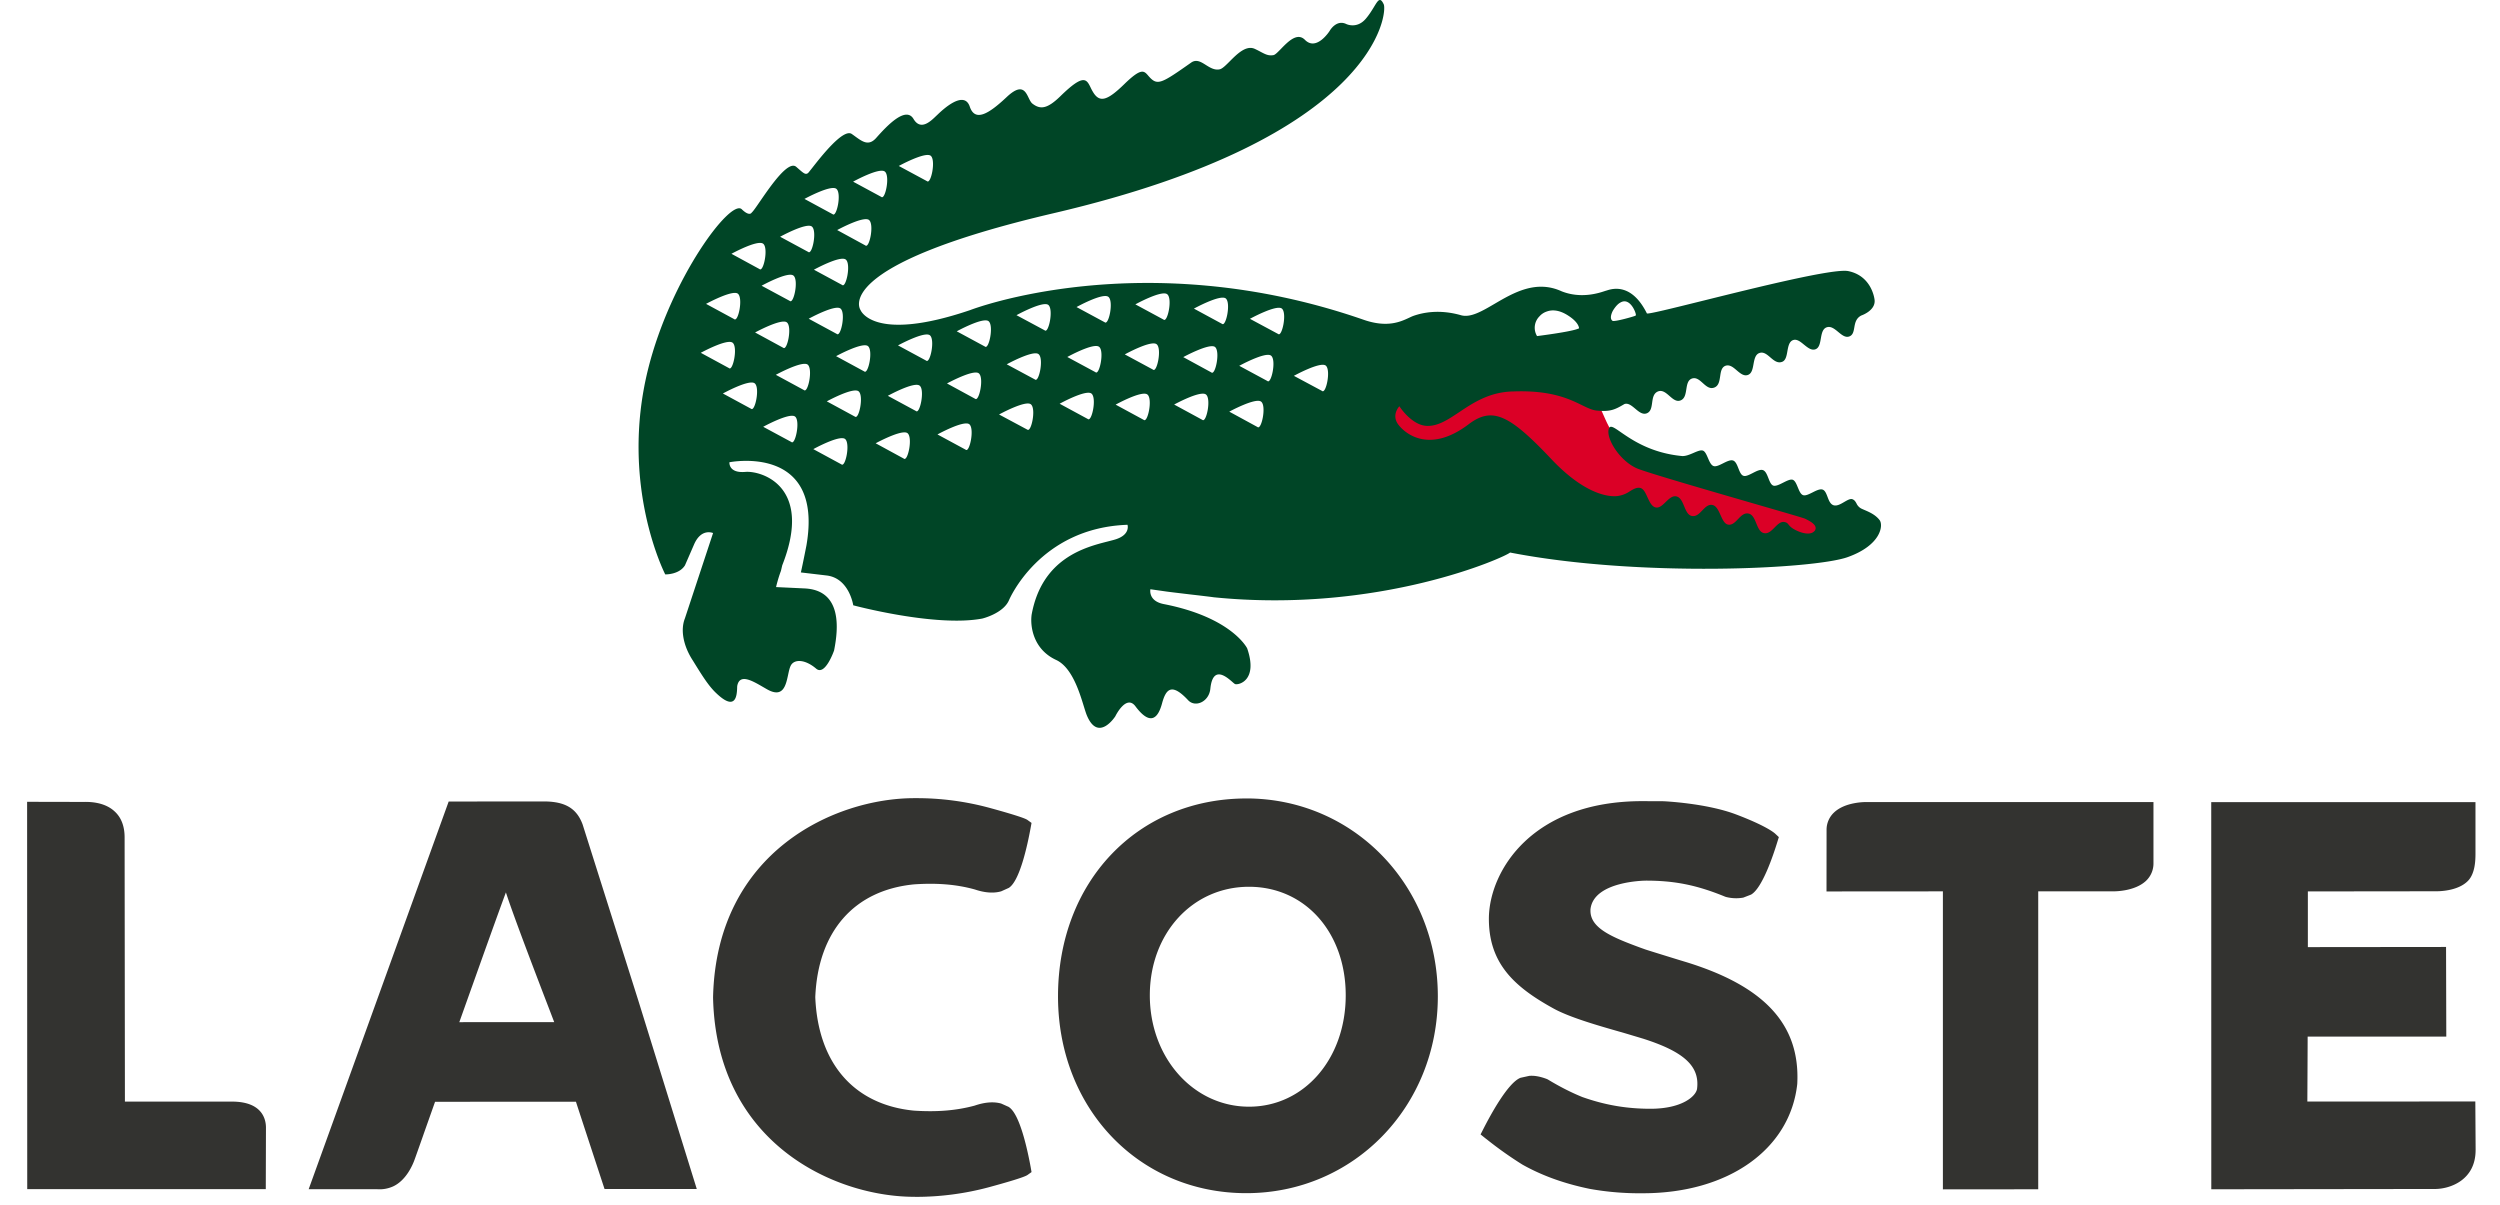 <svg width="83" height="40" fill="none" xmlns="http://www.w3.org/2000/svg"><path fill-rule="evenodd" clip-rule="evenodd" d="M53.543 14.368c-.386-.523-.453-1.449-1.237-1.53-.76-.21-1.518-.433-2.286-.613l-4.51.746-.53 2.472 7.295.968 1.902 1.29 4.969.537 2.325-.86c-2.41-.79-4.878-1.42-7.22-2.406-.289-.135-.488-.381-.708-.604z" fill="#DB0026"/><path fill-rule="evenodd" clip-rule="evenodd" d="M62.405 17.271c-.137-.182-.346-.272-.517-.345a4.436 4.436 0 01-.09-.04.359.359 0 01-.163-.173c-.034-.06-.065-.114-.138-.14-.07-.022-.165.033-.267.092-.118.07-.246.144-.357.109-.108-.036-.155-.16-.2-.28-.042-.108-.081-.212-.164-.24-.09-.028-.214.035-.335.096-.117.058-.23.115-.308.09-.082-.024-.13-.142-.179-.26-.047-.113-.093-.226-.17-.252-.077-.024-.195.036-.315.096-.122.062-.246.124-.327.099-.078-.027-.12-.136-.164-.247-.046-.117-.093-.238-.184-.269-.091-.028-.217.037-.339.1-.117.059-.23.117-.305.09-.08-.024-.123-.135-.168-.247-.045-.115-.092-.232-.178-.261-.087-.028-.212.034-.334.095-.117.059-.233.116-.311.09-.084-.027-.137-.148-.188-.267-.049-.113-.096-.223-.17-.247-.074-.024-.185.024-.306.076-.125.054-.261.112-.383.105-1.028-.097-1.666-.538-2.033-.791-.23-.16-.353-.245-.397-.122-.112.31.35 1.066.928 1.321.29.128 2.365.73 3.901 1.175.911.264 1.633.473 1.682.497l.022.01c.138.07.414.206.308.381-.173.237-.66.003-.785-.102a.62.62 0 01-.095-.098.184.184 0 00-.12-.078c-.131-.032-.234.073-.339.179-.107.108-.216.219-.359.185-.128-.029-.188-.174-.248-.32-.06-.147-.121-.295-.252-.326-.147-.036-.252.075-.357.184-.102.106-.202.21-.337.179-.112-.026-.177-.169-.242-.314-.068-.15-.137-.304-.262-.334-.139-.034-.24.071-.343.178-.104.108-.21.218-.357.183-.124-.03-.184-.172-.244-.317-.061-.147-.123-.297-.256-.33-.134-.032-.247.078-.358.185-.108.105-.215.208-.337.18-.128-.03-.2-.187-.27-.339-.065-.143-.129-.281-.236-.307-.12-.027-.228.037-.348.11a.919.919 0 01-.36.15s-.873.24-2.253-1.225c-1.383-1.463-1.95-1.747-2.737-1.151-1.284.973-2.082.33-2.315.04-.279-.332.013-.636.013-.636s.408.64.922.652c.365.01.69-.207 1.063-.455.47-.314 1.015-.678 1.807-.689 1.243-.045 1.85.25 2.269.455.187.091.336.164.488.18.455.045.607-.03.921-.215h-.001c.125-.046.242.053.361.152.122.103.246.206.382.155.138-.053.159-.201.18-.353.022-.157.045-.316.2-.376.142-.052.26.051.377.153.115.1.229.2.364.148.144-.054.169-.212.194-.37.024-.153.048-.306.184-.356.14-.05.25.048.363.149.114.102.23.206.378.15.15-.054.174-.216.198-.374.022-.15.044-.298.174-.349.14-.051.26.05.378.152.118.1.236.2.37.151.128-.046.157-.2.185-.357.03-.16.059-.321.194-.37.137-.05.25.046.364.144.119.102.24.205.39.149.121-.043.15-.197.177-.353.029-.158.058-.32.185-.368.125-.048.246.05.367.15.125.1.25.203.383.152.121-.046.148-.198.175-.353.028-.16.057-.323.19-.373.14-.052.266.051.389.153.119.098.236.195.365.149.122-.045.144-.164.167-.295.026-.148.055-.311.235-.402 0 0 .47-.157.44-.507-.004-.059-.101-.807-.874-.966-.47-.096-2.987.528-4.795.976-1.052.261-1.864.463-1.892.428-.502-1.008-1.135-.82-1.307-.769a.587.587 0 01-.03.01c-.013.002-.03.008-.055.016-.197.066-.788.264-1.434.011-.852-.392-1.6.046-2.232.415-.425.249-.797.466-1.111.378-.72-.206-1.268-.087-1.57.017-.046.016-.098.04-.155.067-.286.133-.728.34-1.516.064-7.327-2.544-13.054-.32-13.054-.32-3.229 1.097-3.642 0-3.642 0s-1.062-1.468 6.42-3.218C45.741 4.564 46.066.407 45.94.144c-.118-.253-.187-.14-.324.087-.07.114-.156.256-.274.394-.297.344-.643.174-.643.174-.338-.165-.555.228-.555.228s-.435.687-.82.296c-.254-.259-.566.063-.796.3-.104.106-.191.196-.248.207-.165.029-.266-.025-.43-.111a3.37 3.37 0 00-.192-.097c-.287-.13-.589.172-.83.414-.13.13-.244.244-.329.264-.172.04-.321-.053-.463-.142-.163-.103-.318-.2-.489-.08-.955.672-1.106.765-1.363.504a1.58 1.58 0 01-.061-.068c-.144-.168-.232-.27-.795.278-.544.53-.804.629-1.022.292a1.538 1.538 0 01-.097-.177c-.137-.28-.23-.47-1.003.286-.446.435-.674.444-.929.248-.05-.038-.087-.114-.126-.193-.11-.228-.239-.49-.735-.02-.606.57-1.047.82-1.219.314-.19-.57-.905.105-1.07.264l-.05.047c-.186.18-.512.493-.747.098-.257-.436-.874.215-1.24.628-.246.277-.45.13-.694-.047a4.91 4.91 0 00-.117-.084c-.28-.194-1.016.747-1.32 1.135-.066.083-.111.141-.127.157-.083.073-.148.016-.325-.138l-.072-.063c-.26-.224-.842.623-1.2 1.143-.133.194-.236.343-.278.374 0 0-.066.148-.33-.108-.373-.362-2.36 2.298-3.11 5.306-.96 3.858.569 6.816.569 6.816s.459.014.655-.301l.297-.682c.241-.569.636-.39.636-.39l-.936 2.836c-.148.374-.06.902.268 1.402.309.502.521.84.769 1.074.666.639.689.056.698-.17a.51.51 0 01.004-.07c.08-.411.487-.175.854.038l.132.076c.533.304.625-.12.702-.477.026-.122.05-.236.09-.311.11-.21.461-.22.843.105.297.253.593-.603.593-.603.37-1.824-.5-2.035-.972-2.061l-.954-.045s.063-.277.162-.537l.043-.184c1.04-2.636-.699-3.145-1.219-3.103-.574.052-.534-.32-.534-.32s3.143-.63 2.557 2.76c0 0-.115.59-.185.898l.864.102c.743.095.875.989.875.989s2.733.734 4.284.44c0 0 .693-.167.885-.606 0 0 1.004-2.405 3.936-2.507 0 0 .103.312-.366.474-.075.026-.174.05-.29.08-.746.19-2.194.556-2.53 2.448v.01c-.043.358.051 1.121.816 1.475.521.24.772 1.058.921 1.543.038.122.069.223.096.289.38.925.948.04.948.04s.36-.746.669-.332c.522.698.764.347.883-.098.13-.48.319-.69.865-.106.234.254.692.058.738-.376.08-.795.534-.402.735-.226.04.035.071.061.086.067.109.042.773-.11.402-1.186 0 0-.503-1.026-2.766-1.469-.531-.102-.447-.493-.447-.493l.499.071c.077.013.468.059.846.104.352.04.692.081.76.092 5.52.554 9.71-1.35 9.836-1.486 4.288.835 10.12.55 11.215.15 1.1-.395 1.182-1.049 1.056-1.223zm-8.855-6.959c.09-.147.174-.23.252-.27.333-.192.545.41.505.432l-.004.002-.01.003v.004c-.053.026-.695.21-.758.168-.127-.09.015-.339.015-.339zm-2.196.03a.553.553 0 00-.243.16.535.535 0 00-.081.656s1.083-.135 1.347-.239a.464.464 0 00.047-.018s.01-.184-.355-.42c-.317-.207-.556-.197-.715-.139zM30.898 5.17c.182.143.007.965-.123.844l-.935-.504s.871-.478 1.058-.34zm-1.641 1.366c.13.122.302-.702.118-.841-.18-.14-1.01.313-1.05.335l-.002.001.934.505zm-.408.766c.185.14.011.966-.12.846l-.935-.51s.869-.476 1.055-.336zm-1.827 1.652l.936.506c.128.12.306-.704.12-.844-.185-.141-1.056.338-1.056.338zm.76 2.133l-.933-.505s.868-.478 1.053-.34c.185.14.013.961-.12.845zm-.137-3.975c.13.116.306-.704.12-.844-.184-.142-1.057.336-1.057.336l.937.508zm-.692.409c.183.14.01.96-.12.843L25.9 7.86s.87-.48 1.054-.339zm-.614 1.627c-.182-.143-1.054.338-1.054.338l.935.504c.13.119.305-.703.12-.842zm-.338 2.397l-.932-.507s.87-.476 1.053-.336c.186.14.012.961-.12.843zm-.786-2.612c.131.119.305-.705.121-.842-.187-.141-1.052.335-1.052.335l.931.507zm-.72.816c.185.14.012.966-.122.845l-.932-.505.001-.001c.041-.022.873-.471 1.053-.339zm-.174 1.628c-.185-.14-1.055.336-1.055.336l.936.508c.128.12.305-.705.119-.844zm.613 2.193L24 13.064s.87-.48 1.055-.338c.185.14.009.962-.12.844zm.405.6l.934.504c.128.121.305-.707.122-.845-.185-.139-1.056.34-1.056.34zm1.353-1.219l-.935-.507s.87-.476 1.056-.34c.184.141.01.963-.121.847zm.31 1.96l.933.506c.132.116.303-.702.12-.844-.188-.14-1.053.338-1.053.338zm1.38-1.08l-.932-.506s.868-.476 1.053-.335c.184.138.012.961-.12.84zm-.623-2.006l.933.506c.13.118.307-.7.122-.842-.186-.14-1.055.335-1.055.335zm2.246 3.4l-.933-.508s.869-.475 1.055-.337c.187.14.01.965-.122.845zm-.529-2.084l.934.505c.128.118.303-.708.121-.843-.184-.143-1.055.338-1.055.338zm1.272-1.169l-.934-.505s.87-.475 1.056-.337c.183.14.008.961-.122.842zm.375 2.451l.936.506c.127.122.304-.701.121-.845-.187-.14-1.057.34-1.057.34zm1.25-1.184l-.933-.508s.87-.476 1.054-.338c.186.142.01.96-.12.846h-.001zM31.765 11l.934.505c.13.12.305-.7.12-.843-.185-.14-1.054.337-1.054.337zm2.339 3.262l-.935-.501s.87-.478 1.053-.34c.188.14.012.96-.118.84zm-.68-2.167l.935.503c.13.123.307-.702.118-.843-.184-.138-1.054.34-1.054.34zm1.26-1.128l-.937-.503s.872-.48 1.055-.342c.185.142.01.966-.118.845zm.496 2.437l.934.506c.131.117.307-.703.12-.845-.187-.14-1.054.339-1.054.339zm1.189-1.048l-.935-.504s.871-.482 1.055-.338c.184.136.01.963-.12.842zm-.629-2.162l.936.505c.133.117.306-.703.121-.844-.186-.144-1.056.339-1.056.339zm2.23 3.745l-.931-.505s.868-.48 1.053-.337c.185.138.01.96-.121.842zm-.627-2.173l.936.505c.13.119.304-.702.12-.843-.184-.143-1.056.338-1.056.338zm1.286-1.156l-.935-.505s.87-.48 1.056-.337c.186.139.01.962-.121.842zm.353 2.821l.935.508c.132.118.304-.704.12-.842-.185-.143-1.055.334-1.055.334zm1.234-1.067l-.932-.508s.868-.473 1.052-.338c.186.141.011.966-.12.846zm-.578-2.118l.932.505c.13.119.305-.704.123-.844-.186-.138-1.055.339-1.055.339zm2.11 3.931l-.936-.51s.87-.474 1.056-.333c.186.137.012.96-.121.843zm-.605-2.032l.934.504c.127.121.308-.7.121-.842-.183-.14-1.055.338-1.055.338zm1.291-1.057l-.936-.503s.87-.478 1.057-.342c.184.14.006.96-.121.845zm.523 1.39l.933.5c.131.122.306-.7.123-.842-.187-.137-1.056.342-1.056.342z" fill="#004526"/><path fill-rule="evenodd" clip-rule="evenodd" d="M30.344 29.361c.767-.052 1.413 0 2.023.17.327.11.622.133.872.061l.253-.114c.354-.222.608-1.353.727-2.004l.028-.153-.13-.094c-.031-.024-.132-.096-1.279-.41a9.207 9.207 0 00-2.432-.318h-.051c-2.621 0-6.568 1.76-6.681 6.603v.028c.113 4.845 4.06 6.604 6.683 6.604l.049.002a9.352 9.352 0 002.432-.322c1.147-.312 1.248-.385 1.281-.409l.128-.092-.027-.154c-.12-.655-.373-1.783-.728-2.006v-.002l-.252-.113c-.25-.07-.546-.047-.878.067-.606.165-1.252.219-2.028.167-1.985-.198-3.177-1.571-3.267-3.767.09-2.174 1.282-3.548 3.276-3.744zm11.032-2.853h.001c3.564 0 6.359 2.886 6.359 6.571 0 3.666-2.795 6.534-6.359 6.534-3.566 0-6.251-2.81-6.251-6.534 0-3.8 2.627-6.566 6.25-6.57zm-22.033.864c-.195-.526-.566-.753-1.245-.764-.062-.001-3.202.003-3.202.003l-4.648 12.87h2.262c.185.016.37-.016.54-.092.44-.204.656-.723.718-.9 0 .003.14-.392.292-.823v-.002l.384-1.085 4.677-.002c.097.303.95 2.898.95 2.898h3.062l-1.943-6.263-1.847-5.84zm-.943 6.563l-3.151.001.412-1.156.002-.003v-.002l.001-.002c.388-1.09.88-2.467 1.132-3.146.25.783 1.124 3.057 1.466 3.947l.138.361zm23.068 2.807c-1.847 0-3.294-1.623-3.294-3.698 0-2.055 1.416-3.603 3.292-3.603 1.861 0 3.212 1.514 3.212 3.603 0 2.11-1.381 3.698-3.21 3.698zM55.81 31.89l.119.036c2.654.805 3.843 2.09 3.74 4.06-.236 2.173-2.293 3.63-5.125 3.63a9.334 9.334 0 01-1.762-.145c-.86-.177-1.59-.442-2.239-.807a12.686 12.686 0 01-1.183-.838l-.046-.035-.159-.128.092-.18c.234-.459.817-1.542 1.237-1.701l.287-.063c.167-.015.361.02.579.102l.04.018.019.012c.393.237.764.424 1.123.57.748.265 1.467.39 2.262.39 1.045 0 1.505-.41 1.548-.658.097-.75-.423-1.232-1.784-1.667 0 0-.748-.225-.745-.222l-.008-.002c-.718-.205-1.705-.485-2.246-.79-1.298-.717-2.157-1.507-2.127-3.04.044-1.54 1.44-3.834 5.093-3.834l.7.003s1.418.06 2.42.441c.984.374 1.255.6 1.3.644l.113.106-.046.148c-.14.46-.508 1.555-.877 1.761l-.258.1a1.35 1.35 0 01-.554-.017l-.04-.011-.02-.008c-.93-.38-1.663-.528-2.617-.528-.017 0-1.747.01-1.843.958v.042c0 .57.685.868 1.65 1.223l.176.063c.003.004 1.184.369 1.18.367zm6.172-5.262c-.118-.002-.735.01-1.09.345a.784.784 0 00-.25.586l-.002 2.037 3.864-.003v9.894l3.165-.003v-9.891h2.486c.117 0 .733-.014 1.09-.347a.795.795 0 00.25-.588v-2.03h-9.513zM4.147 36.573H7.7c1.02 0 1.13.602 1.13.864l-.006 2.043H.904L.9 26.62l1.867.004c.19-.004.703-.006 1.047.323.216.202.323.49.323.855l.01 8.772zm78.043 1.61c0 .988-.83 1.28-1.319 1.291l-7.456.01-.002-12.854h8.773v1.698c0 .231-.01.674-.25.918-.341.346-.972.346-1.088.344l-4.227.005v1.849l4.588-.005.008 2.976h-4.603c0 .306-.01 2.156-.01 2.156l5.577-.002.01 1.613z" fill="#333330"/></svg>